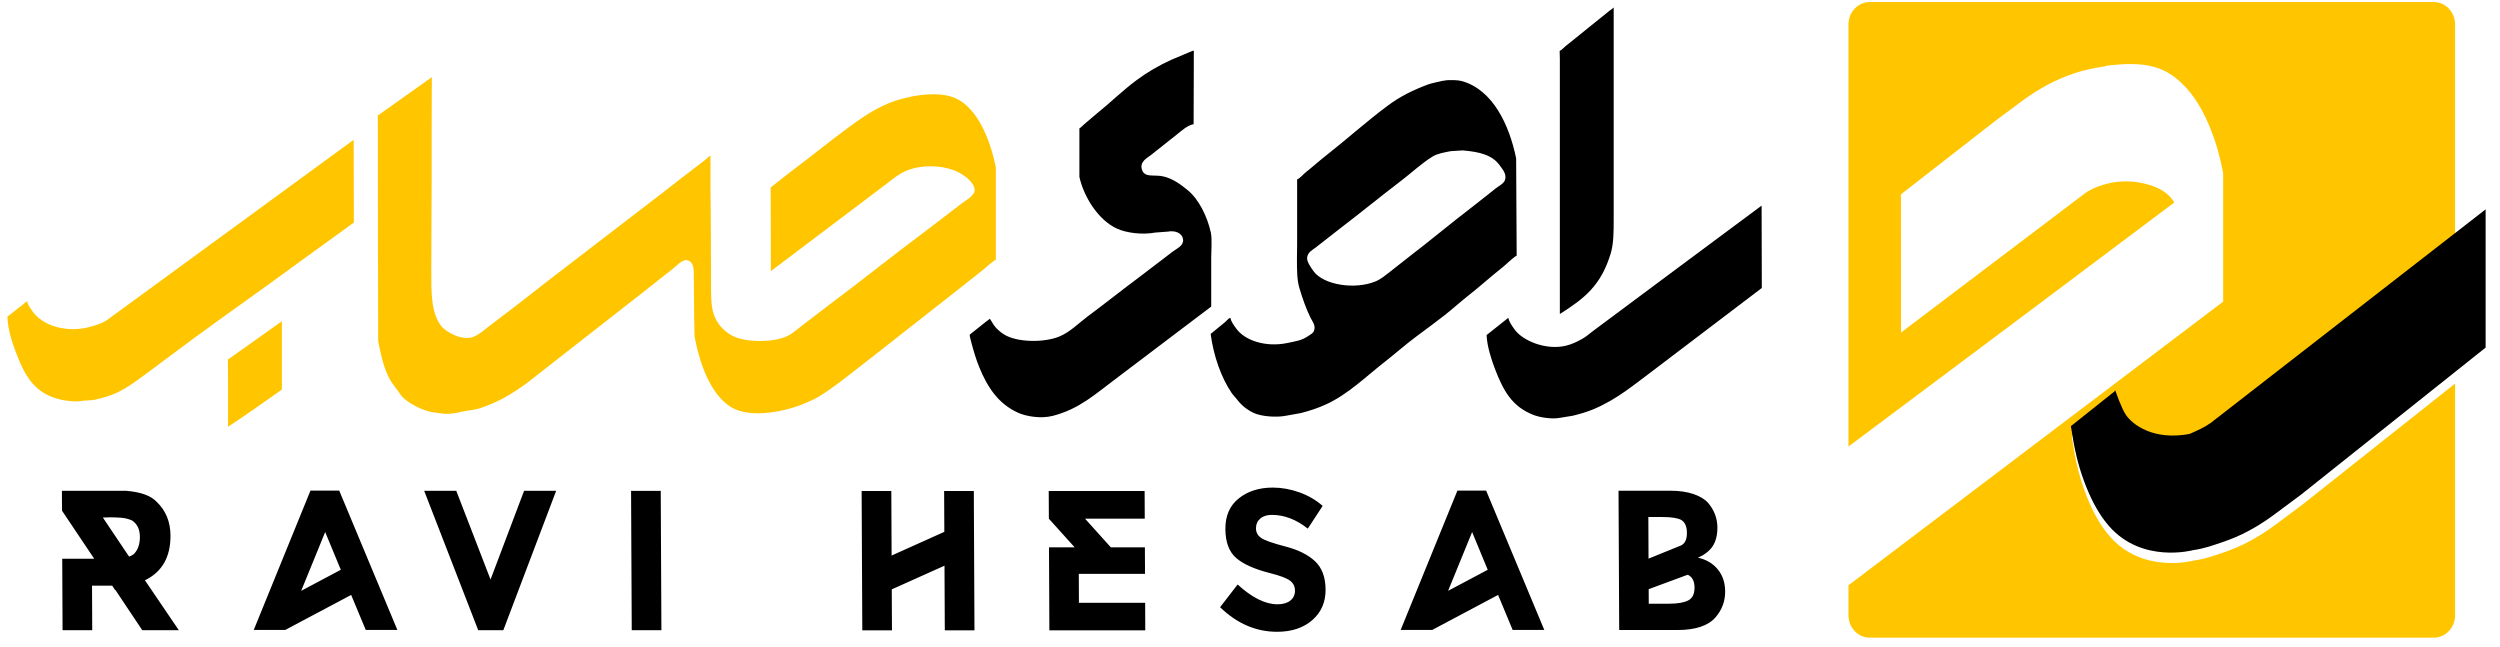 <svg width="112" height="29" viewBox="0 0 112 29" fill="none" xmlns="http://www.w3.org/2000/svg">
<path fill-rule="evenodd" clip-rule="evenodd" d="M77.287 26.495C77.289 26.929 77.149 27.312 76.867 27.644C76.538 28.031 75.966 28.225 75.149 28.225H72.54L72.51 21.984H74.828C75.23 21.984 75.579 22.034 75.872 22.134C76.166 22.235 76.386 22.371 76.535 22.543C76.803 22.866 76.938 23.23 76.94 23.634C76.942 24.124 76.794 24.488 76.495 24.727C76.392 24.808 76.321 24.859 76.281 24.879C76.241 24.9 76.171 24.935 76.071 24.984C76.441 25.066 76.736 25.24 76.955 25.506C77.174 25.772 77.285 26.102 77.287 26.495ZM75.321 23.294C75.154 23.207 74.875 23.163 74.483 23.163H73.846L73.854 25.028L75.314 24.434C75.489 24.349 75.575 24.163 75.574 23.875C75.573 23.59 75.488 23.396 75.321 23.294ZM75.608 25.748L73.861 26.395L73.864 27.046H74.776C75.157 27.046 75.442 26.997 75.632 26.899C75.822 26.802 75.916 26.609 75.915 26.321C75.913 26.029 75.811 25.839 75.608 25.748ZM67.114 26.653L64.163 28.221H62.75L65.292 21.979H66.579L69.184 28.221H67.767L67.114 26.653ZM65.951 23.835L64.875 26.469L66.65 25.526L65.951 23.835ZM57.591 24.484C58.157 24.631 58.597 24.85 58.911 25.141C59.224 25.433 59.383 25.858 59.386 26.417C59.388 26.979 59.19 27.434 58.79 27.782C58.39 28.13 57.864 28.304 57.211 28.304C56.269 28.304 55.419 27.937 54.66 27.203L55.446 26.185C56.091 26.776 56.686 27.072 57.23 27.072C57.474 27.072 57.667 27.017 57.806 26.906C57.946 26.795 58.016 26.647 58.015 26.46C58.014 26.271 57.939 26.121 57.79 26.011C57.64 25.9 57.348 25.79 56.911 25.679C56.215 25.504 55.707 25.278 55.385 25.002C55.062 24.725 54.9 24.29 54.897 23.696C54.894 23.105 55.095 22.648 55.499 22.326C55.903 22.005 56.41 21.844 57.018 21.844C57.418 21.844 57.817 21.915 58.215 22.058C58.613 22.201 58.96 22.403 59.255 22.665L58.589 23.683C58.071 23.272 57.535 23.067 56.982 23.067C56.76 23.067 56.585 23.122 56.458 23.233C56.33 23.343 56.267 23.489 56.268 23.67C56.269 23.853 56.348 23.998 56.506 24.104C56.663 24.21 57.025 24.337 57.591 24.484ZM46.995 24.521H48.145L46.989 23.237L46.983 21.997H51.279L51.285 23.237H48.61L49.766 24.521H51.291L51.297 25.709H48.33L48.336 27.006H51.303L51.308 28.238H47.012L46.995 24.521ZM42.313 25.343L39.951 26.404L39.96 28.238H38.631L38.601 21.997H39.931L39.944 24.888L42.306 23.827L42.297 21.997H43.627L43.656 28.238H42.327L42.313 25.343ZM28.272 21.992H29.601L29.631 28.234H28.302L28.272 21.992ZM21.424 28.234L19.003 21.988H20.441L21.976 25.963L23.479 21.988H24.916L22.549 28.234H21.424ZM15.732 26.653L12.78 28.221H11.368L13.909 21.979H15.197L17.802 28.221H16.385L15.732 26.653ZM14.568 23.835L13.493 26.469L15.268 25.526L14.568 23.835ZM6.374 28.234L5.17 26.43H5.153L5.027 26.238H4.123L4.132 28.234H2.803L2.788 25.032H4.221C3.393 23.801 2.912 23.083 2.778 22.879L2.773 21.988H5.649C6.299 22.04 6.754 22.203 7.014 22.477C7.427 22.87 7.635 23.375 7.638 23.993C7.642 24.956 7.26 25.625 6.493 25.997C6.996 26.743 7.503 27.488 8.012 28.234H6.374ZM5.913 23.316C5.755 23.246 5.586 23.205 5.409 23.193C5.231 23.182 5.074 23.176 4.938 23.176L4.608 23.185L5.783 24.936C5.881 24.901 5.958 24.856 6.016 24.801C6.185 24.617 6.268 24.367 6.267 24.049C6.265 23.712 6.147 23.467 5.913 23.316Z" fill="black"/>
<path fill-rule="evenodd" clip-rule="evenodd" d="M43.98 12.138C43.503 12.503 43.042 12.889 42.567 13.252C41.376 14.187 40.185 15.123 38.993 16.058C38.235 16.635 37.511 17.253 36.687 17.767C36.505 17.88 36.312 17.957 36.11 18.047C35.282 18.417 33.602 18.798 32.715 18.217C31.834 17.64 31.352 16.332 31.115 15.071C31.11 14.791 31.104 14.51 31.099 14.229C31.093 13.643 31.088 13.056 31.082 12.47C31.082 12.052 31.1 11.698 30.741 11.653C30.563 11.631 30.22 11.986 30.1 12.078C29.519 12.522 28.956 12.989 28.378 13.43C27.225 14.332 26.071 15.233 24.918 16.134C24.148 16.721 23.425 17.372 22.546 17.843C22.212 18.022 21.849 18.177 21.458 18.302C21.226 18.377 20.979 18.375 20.727 18.438C20.518 18.491 20.071 18.578 19.785 18.523C19.622 18.501 19.46 18.478 19.297 18.455C18.852 18.34 18.446 18.134 18.128 17.877C17.992 17.768 17.897 17.615 17.795 17.469C17.69 17.321 17.572 17.182 17.478 17.018C17.204 16.539 17.06 15.903 16.942 15.275C16.939 14.088 16.936 12.9 16.934 11.713C16.931 9.534 16.928 7.354 16.926 5.175C17.732 4.602 18.539 4.029 19.346 3.457C19.343 4.256 19.34 5.056 19.338 5.855C19.338 6.586 19.338 7.317 19.338 8.048C19.332 9.383 19.327 10.718 19.322 12.053C19.322 13.13 19.307 13.977 19.752 14.587C19.958 14.869 20.709 15.291 21.214 15.088C21.501 14.973 21.712 14.76 21.945 14.587C22.37 14.264 22.795 13.94 23.22 13.617C23.659 13.274 24.097 12.931 24.536 12.589C26.071 11.41 27.606 10.23 29.141 9.052C29.754 8.596 30.345 8.106 30.961 7.649C31.168 7.495 31.368 7.328 31.578 7.173C31.659 7.113 31.734 7.018 31.83 6.977C31.83 7.53 31.83 8.082 31.83 8.635C31.832 8.802 31.835 8.97 31.838 9.137C31.84 9.516 31.843 9.896 31.846 10.276C31.849 11.033 31.851 11.79 31.854 12.546C31.854 13.104 31.836 13.667 31.976 14.077C32.121 14.502 32.392 14.788 32.739 15.003C33.336 15.374 34.792 15.365 35.387 14.995C35.605 14.86 35.794 14.686 35.996 14.536C36.394 14.24 36.779 13.928 37.174 13.634C38.577 12.59 39.94 11.489 41.341 10.446C41.94 10 42.526 9.536 43.119 9.086C43.274 8.969 43.677 8.761 43.663 8.499C43.65 8.234 43.366 8 43.201 7.878C42.568 7.411 41.417 7.308 40.585 7.657C40.255 7.796 40.016 8.011 39.749 8.21C39.356 8.503 38.97 8.803 38.579 9.094C37.231 10.111 35.883 11.129 34.534 12.147C34.534 11.736 34.534 11.325 34.534 10.914C34.532 10.075 34.529 9.236 34.526 8.397C34.634 8.312 34.743 8.227 34.851 8.142C35.108 7.946 35.358 7.738 35.614 7.547C36.393 6.967 37.138 6.355 37.921 5.778C38.546 5.318 39.062 4.938 39.838 4.613C40.538 4.321 41.987 4.025 42.811 4.401C43.803 4.854 44.364 6.257 44.614 7.504C44.614 8.882 44.614 10.259 44.614 11.636C44.384 11.763 44.187 11.979 43.98 12.138ZM8.543 15.258C7.895 15.736 7.254 16.224 6.602 16.704C6.172 17.02 5.715 17.375 5.213 17.605C4.923 17.738 4.615 17.822 4.271 17.903C4.058 17.953 3.825 17.926 3.597 17.971C3.384 18.012 2.928 17.95 2.752 17.911C1.545 17.644 1.12 16.854 0.706 15.769C0.534 15.318 0.355 14.767 0.332 14.187C0.627 13.955 0.922 13.722 1.217 13.49C1.248 13.667 1.367 13.814 1.453 13.941C1.909 14.616 3.053 14.936 4.084 14.629C4.349 14.551 4.588 14.481 4.791 14.34C8.475 11.648 12.161 8.955 15.845 6.263C15.848 7.498 15.851 8.734 15.853 9.97C15.001 10.588 14.148 11.206 13.295 11.823C11.72 12.985 10.116 14.1 8.543 15.258ZM12.629 17.452C11.825 18.022 11.021 18.591 10.217 19.119C10.217 18.557 10.217 17.953 10.217 17.35C10.214 16.936 10.211 16.523 10.209 16.109C11.015 15.536 11.822 14.964 12.629 14.391C12.629 15.411 12.629 16.432 12.629 17.452Z" fill="#FFC600"/>
<path fill-rule="evenodd" clip-rule="evenodd" d="M74.08 16.584C73.22 17.222 72.441 17.894 71.383 18.335C71.092 18.456 70.784 18.546 70.465 18.624C70.273 18.655 70.081 18.686 69.889 18.718C69.517 18.791 68.985 18.696 68.727 18.599C67.747 18.23 67.352 17.515 66.973 16.524C66.821 16.127 66.619 15.517 66.599 15.011C66.924 14.752 67.249 14.495 67.574 14.237C67.609 14.433 67.751 14.615 67.85 14.755C68.202 15.257 69.251 15.707 70.157 15.487C70.427 15.421 70.65 15.31 70.871 15.189C71.054 15.089 71.211 14.945 71.375 14.823C71.677 14.599 71.977 14.373 72.277 14.152C73.217 13.457 74.149 12.752 75.087 12.06C76.365 11.111 77.643 10.161 78.92 9.212C78.923 10.442 78.926 11.672 78.929 12.902C77.312 14.129 75.696 15.356 74.08 16.584ZM69.881 14.067C69.881 10.252 69.881 6.437 69.881 2.622C69.878 2.509 69.875 2.396 69.872 2.282C69.968 2.242 70.045 2.14 70.124 2.078C70.292 1.947 70.454 1.809 70.62 1.679C70.99 1.389 71.347 1.083 71.716 0.795C71.849 0.691 71.976 0.582 72.106 0.48C72.163 0.436 72.233 0.402 72.277 0.344C72.282 0.344 72.287 0.344 72.293 0.344C72.293 2.795 72.293 5.247 72.293 7.698C72.293 8.387 72.293 9.076 72.293 9.765C72.293 10.383 72.295 10.914 72.155 11.371C71.722 12.789 70.987 13.369 69.881 14.067ZM65.803 13.225C65.435 13.514 65.09 13.831 64.723 14.118C64.313 14.439 63.903 14.741 63.48 15.053C62.98 15.422 62.511 15.842 62.018 16.226C61.197 16.868 60.396 17.661 59.411 18.114C59.058 18.276 58.695 18.399 58.282 18.505C58.06 18.545 57.838 18.584 57.616 18.624C57.163 18.715 56.506 18.653 56.178 18.505C55.88 18.37 55.612 18.153 55.423 17.901C55.346 17.797 55.245 17.705 55.171 17.595C54.715 16.92 54.37 15.961 54.237 14.96C54.448 14.787 54.66 14.614 54.871 14.441C54.947 14.381 55.024 14.265 55.123 14.237C55.153 14.42 55.278 14.567 55.366 14.696C55.751 15.261 56.714 15.566 57.665 15.368C58.094 15.278 58.317 15.255 58.623 15.044C58.709 14.986 58.827 14.927 58.867 14.823C58.958 14.583 58.793 14.4 58.713 14.237C58.512 13.831 58.359 13.389 58.217 12.919C58.103 12.541 58.103 12.113 58.103 11.601C58.106 11.397 58.109 11.193 58.111 10.989C58.111 10.006 58.111 9.022 58.111 8.039C58.256 7.977 58.379 7.811 58.501 7.715C58.803 7.479 59.087 7.219 59.387 6.984C60.334 6.242 61.227 5.433 62.197 4.714C62.722 4.325 63.301 4.035 63.968 3.787C64.168 3.713 64.394 3.684 64.609 3.626C64.682 3.614 64.755 3.603 64.829 3.592C65.064 3.588 65.304 3.581 65.495 3.634C66.869 4.019 67.614 5.578 67.923 7.095C67.931 8.546 67.939 9.997 67.947 11.448C67.704 11.603 67.5 11.832 67.273 12.009C66.773 12.402 66.302 12.834 65.803 13.225ZM67.208 7.435C66.863 6.938 66.294 6.804 65.527 6.738C65.348 6.749 65.17 6.76 64.991 6.772C64.687 6.833 64.398 6.877 64.171 7.018C63.675 7.327 63.243 7.738 62.782 8.089C61.866 8.788 60.974 9.518 60.061 10.215C59.683 10.504 59.316 10.804 58.94 11.091C58.784 11.21 58.586 11.296 58.558 11.55C58.539 11.729 58.764 12.037 58.843 12.145C59.306 12.783 60.726 12.983 61.629 12.604C61.884 12.497 62.073 12.327 62.278 12.171C62.556 11.959 62.823 11.735 63.099 11.525C64.066 10.786 65 10 65.966 9.263C66.323 8.99 66.669 8.705 67.022 8.43C67.146 8.333 67.36 8.231 67.42 8.072C67.517 7.814 67.316 7.59 67.208 7.435ZM54.262 13.735C52.827 14.821 51.392 15.906 49.957 16.992C49.091 17.634 48.358 18.328 47.155 18.633C46.635 18.764 45.979 18.659 45.603 18.488C44.734 18.091 44.248 17.371 43.873 16.456C43.735 16.118 43.629 15.765 43.524 15.376C43.51 15.324 43.429 15.017 43.443 14.993C43.67 14.812 43.898 14.631 44.125 14.449C44.196 14.396 44.266 14.342 44.336 14.288C44.342 14.288 44.347 14.288 44.353 14.288C44.407 14.376 44.461 14.464 44.515 14.551C44.634 14.727 44.808 14.873 44.986 14.985C45.562 15.346 46.789 15.359 47.472 15.07C47.946 14.87 48.318 14.481 48.714 14.186C49.496 13.604 50.258 12.997 51.037 12.417C51.552 12.034 52.052 11.633 52.564 11.252C52.709 11.144 53.025 11.01 53.003 10.742C52.978 10.449 52.665 10.31 52.312 10.377C52.126 10.391 51.939 10.405 51.752 10.419C51.155 10.531 50.452 10.43 50.038 10.241C49.243 9.878 48.578 8.892 48.357 7.928C48.357 7.203 48.357 6.477 48.357 5.751C48.444 5.702 48.508 5.617 48.584 5.556C48.776 5.402 48.955 5.232 49.145 5.08C49.753 4.592 50.312 4.037 50.94 3.575C51.403 3.233 51.922 2.93 52.467 2.682C52.797 2.543 53.127 2.404 53.458 2.265C53.499 2.287 53.482 2.383 53.482 2.444C53.482 2.622 53.482 2.801 53.482 2.979C53.479 3.841 53.477 4.703 53.474 5.564C53.202 5.607 52.924 5.867 52.735 6.015C52.339 6.325 51.952 6.644 51.557 6.95C51.369 7.096 51.036 7.253 51.167 7.622C51.293 7.976 51.74 7.811 52.117 7.903C52.57 8.012 52.908 8.274 53.222 8.532C53.7 8.923 54.089 9.694 54.245 10.419C54.308 10.709 54.262 11.218 54.262 11.55C54.262 12.301 54.262 12.991 54.262 13.735Z" fill="black"/>
<path fill-rule="evenodd" clip-rule="evenodd" d="M99.084 19.407C98.801 19.613 98.498 19.744 98.126 19.907C96.483 20.211 95.563 19.468 95.283 19.06C95.069 18.746 94.802 17.951 94.802 17.951L94.76 18.009L92.816 19.555L92.891 20.024C93.017 20.826 93.22 21.573 93.498 22.268C93.776 22.962 94.109 23.565 94.53 24.043C96.015 25.732 98.286 25.112 98.286 25.112C98.8 25.04 99.178 24.896 99.581 24.762C100.009 24.619 100.412 24.445 100.79 24.242C101.168 24.039 101.539 23.802 101.904 23.533C102.269 23.265 102.679 22.96 103.132 22.619L109.988 17.184V27.566C109.988 28.119 109.559 28.569 109.031 28.569H83.769C83.241 28.569 82.812 28.119 82.812 27.566V26.22L99.598 13.513V10.833V8.981V7.767C99.471 7.06 99.282 6.396 99.033 5.776C98.755 5.081 98.421 4.478 97.999 3.999C97.079 2.954 96.137 2.716 94.317 2.954V2.973C93.801 3.045 93.339 3.147 92.935 3.282C92.506 3.425 92.102 3.598 91.723 3.802C91.344 4.006 90.972 4.242 90.606 4.511C90.24 4.78 89.829 5.085 89.375 5.427L85.162 8.707L85.165 14.898L93.433 8.64C93.575 8.536 94.756 7.799 96.33 8.295C96.798 8.442 97.139 8.672 97.354 8.986C97.373 9.014 97.391 9.042 97.408 9.071C94.239 11.458 87.725 16.332 82.812 20.005V1.093C82.812 0.539 83.241 0.09 83.769 0.09H109.031C109.559 0.09 109.988 0.539 109.988 1.093V10.964L99.084 19.407Z" fill="#FFC600"/>
<path fill-rule="evenodd" clip-rule="evenodd" d="M111.356 15.572L103.094 22.154C102.64 22.494 102.231 22.799 101.866 23.068C101.501 23.337 101.13 23.573 100.752 23.776C100.374 23.98 99.971 24.153 99.543 24.296C99.14 24.431 98.762 24.575 98.247 24.647C98.247 24.647 95.976 25.266 94.492 23.578C94.071 23.099 93.738 22.497 93.46 21.802C93.182 21.108 92.979 20.36 92.853 19.559L92.777 19.09L94.721 17.543L94.764 17.486C94.764 17.486 95.03 18.28 95.245 18.594C95.524 19.003 96.445 19.746 98.088 19.442C98.459 19.279 98.763 19.147 99.046 18.942L111.356 9.379V15.572Z" fill="black"/>
</svg>
